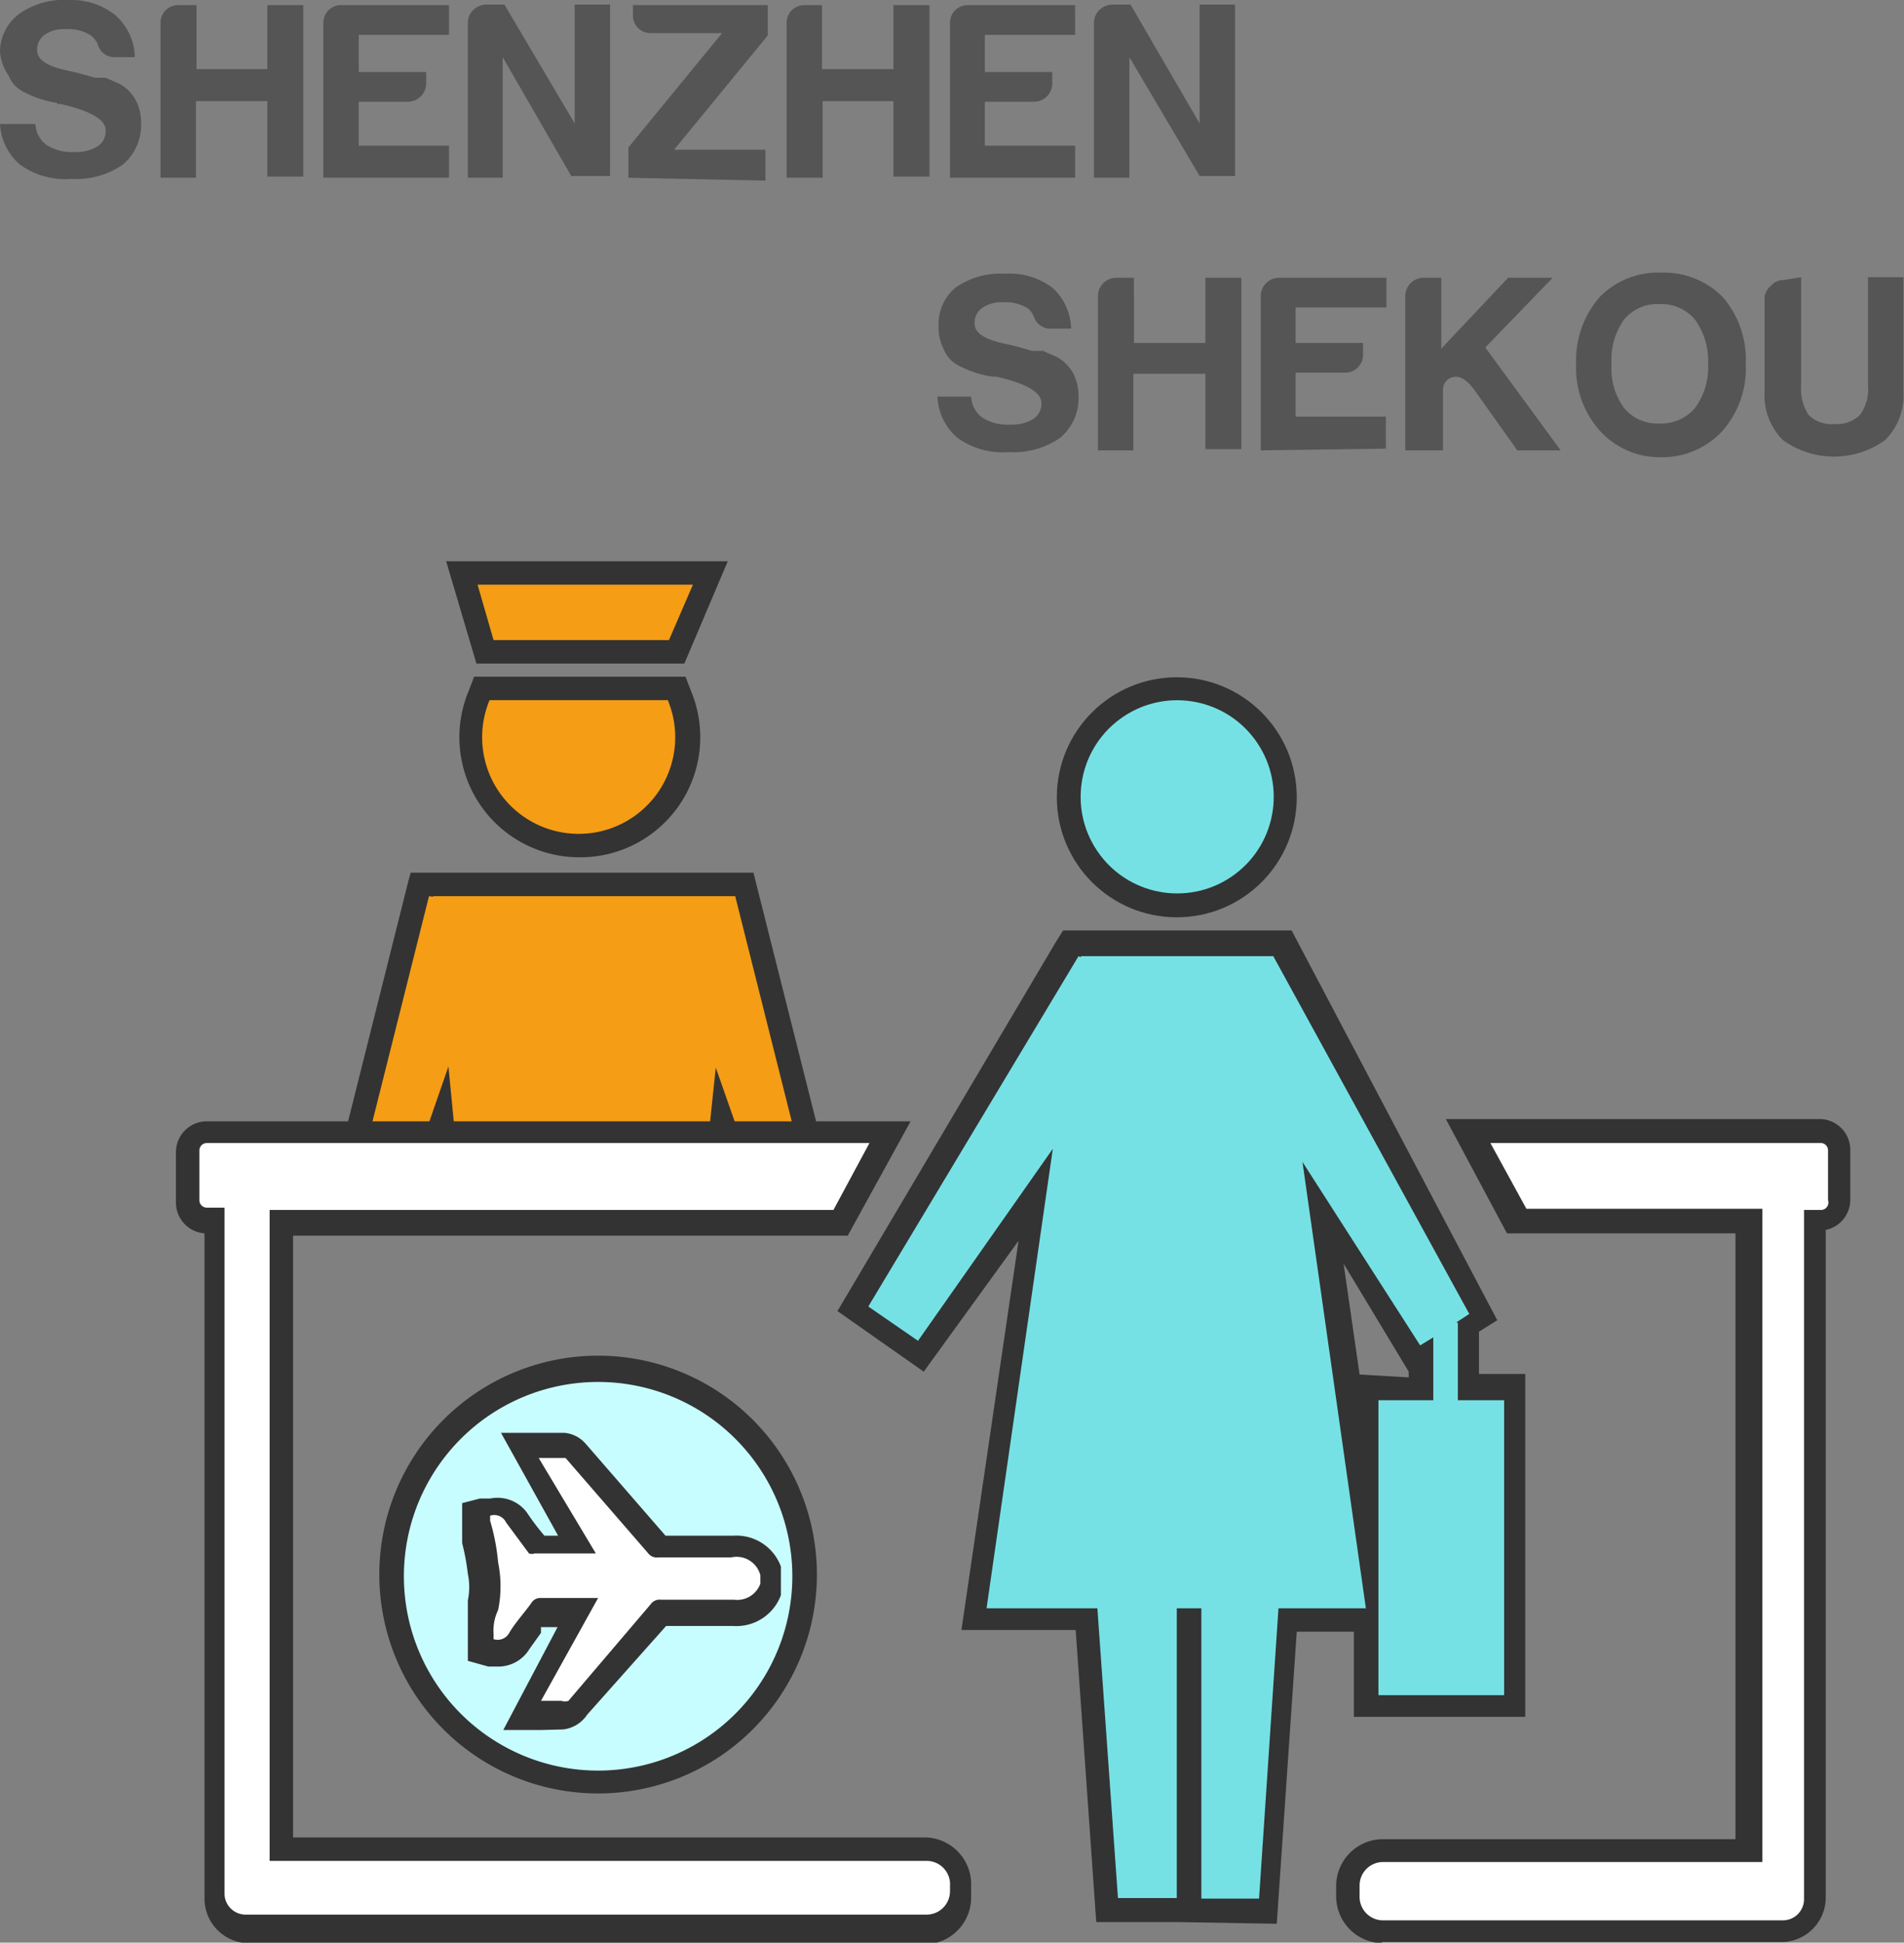 <svg xmlns="http://www.w3.org/2000/svg" viewBox="0 0 33.33 33.99"><rect x="0" y="0" width="33.33" height="33.99" fill="#808080" stroke="none"/><defs><style>.cls-1{fill:#333;}.cls-2{fill:#c8fdff;}.cls-3{fill:#fff;}.cls-4{fill:#76e1e5;}.cls-5{fill:#f59d15;}.cls-6{fill:#555;}</style></defs><title>icon-4</title><g id="Layer_2" data-name="Layer 2"><g id="Layer_1-2" data-name="Layer 1"><g id="Layer_1-2-2" data-name="Layer 1-2"><path d="M25.2,16.21"/><path class="cls-1" d="M10.47,31.38a3.83,3.83,0,1,1,3.83-3.83,3.83,3.83,0,0,1-3.83,3.83Zm.41-3.32.2-.23a.61.61,0,0,1,.26-.12.61.61,0,0,1-.24-.18l-.2-.23.19.37h0Zm-1.71-.35"/><path class="cls-2" d="M10.47,24.18a3.4,3.4,0,1,0,3.4,3.4h0A3.4,3.4,0,0,0,10.47,24.18ZM12.82,28H11.54a.19.19,0,0,0-.18.08L9.95,29.76a.18.18,0,0,1-.12,0H9.47l1-1.8h-1a.18.18,0,0,0-.17.09c-.13.18-.27.33-.38.51a.23.23,0,0,1-.28.12v-.09a.83.83,0,0,1,.08-.42,2.08,2.08,0,0,0,0-.83,3.66,3.66,0,0,0-.14-.73v-.09a.23.23,0,0,1,.28.12l.4.54a.14.14,0,0,0,.1,0h1.07l-1-1.67h.47l1.44,1.66a.19.19,0,0,0,.18.08h1.28a.43.43,0,0,1,.46.28v.2a.43.43,0,0,1-.49.32Z"/><path class="cls-1" d="M9.47,30.27H8.81l.95-1.8H9.47v.1l-.2.28a.64.64,0,0,1-.54.31H8.55l-.36-.1V28a1.12,1.12,0,0,0,0-.46,4,4,0,0,0-.1-.54v-.7l.31-.08h.18a.64.64,0,0,1,.64.24,4.26,4.26,0,0,0,.31.41h.24l-1-1.8H9.88a.56.56,0,0,1,.38.2l1.39,1.6h1.19a.83.83,0,0,1,.83.54v.5a.83.83,0,0,1-.83.54H11.66L10.28,30h0a.59.59,0,0,1-.42.26Z"/><path class="cls-3" d="M13.31,27.56v.15a.43.43,0,0,1-.46.28H11.57a.19.19,0,0,0-.18.08L9.95,29.76a.18.18,0,0,1-.12,0H9.47l1-1.8h-1a.18.18,0,0,0-.17.09c-.13.18-.27.33-.38.51a.23.23,0,0,1-.28.12v-.09a.83.83,0,0,1,.08-.42,2.08,2.08,0,0,0,0-.83,3.66,3.66,0,0,0-.14-.73v-.09a.23.23,0,0,1,.28.12l.4.54a.14.14,0,0,0,.1,0h1.07l-1-1.67h.47l1.44,1.66a.19.19,0,0,0,.18.08h1.28A.43.43,0,0,1,13.31,27.56Z"/><circle class="cls-1" cx="20.6" cy="13.95" r="2.1"/><circle class="cls-4" cx="20.61" cy="13.95" r="1.69" transform="translate(-4.25 15.17) rotate(-36.92)"/><path class="cls-1" d="M20.6,33.63H19.19l-.36-5.11h-2l1-6.81L16.17,24l-1.51-1.06,3.83-6.47.12-.19h4l3.6,6.82-.32.2v.74h.81v6h-3V28.55h-1l-.35,5.11Zm4.06-9.53V24l-1.14-1.89.28,1.94Z"/><polygon class="cls-4" points="25.52 24.5 25.52 23.14 25.49 23.14 25.72 22.99 22.3 16.75 22.29 16.73 18.92 16.73 18.92 16.75 18.88 16.73 15.2 22.86 16.07 23.46 18.43 20.1 17.27 28.14 19.21 28.14 19.57 33.21 20.6 33.21 20.6 28.14 21.03 28.14 21.03 33.22 22.04 33.22 22.38 28.14 23.91 28.14 22.8 20.33 24.86 23.54 25.09 23.4 25.09 24.5 24.13 24.5 24.13 29.66 26.33 29.66 26.33 24.5 25.52 24.5"/><polygon class="cls-1" points="12.74 20.51 7.63 20.51 7.51 20.88 5.88 20.47 7.15 15.41 7.19 15.27 7.54 15.27 12.84 15.27 13.19 15.27 13.28 15.63 14.5 20.47 12.87 20.88 12.74 20.51"/><polygon class="cls-5" points="14 20.18 12.87 15.68 12.86 15.68 12.86 15.68 7.58 15.68 7.58 15.69 7.51 15.68 6.38 20.18 7.25 20.39 7.85 18.66 7.99 20.1 12.38 20.1 12.53 18.68 13.13 20.39 14 20.18"/><path class="cls-1" d="M10.13,15a2.1,2.1,0,0,1-1.93-2.9l.1-.26H12l.1.26A2.1,2.1,0,0,1,10.13,15Z"/><path class="cls-5" d="M8.44,12.9a1.69,1.69,0,1,0,3.25-.65H8.57A1.69,1.69,0,0,0,8.44,12.9Z"/><polygon class="cls-1" points="8.34 11.61 7.81 9.82 12.74 9.82 11.98 11.61 8.34 11.61"/><polygon class="cls-5" points="11.71 11.2 12.13 10.23 8.36 10.23 8.64 11.2 11.71 11.2"/><path class="cls-1" d="M24.21,34a.82.82,0,0,1-.82-.82V33a.82.82,0,0,1,.82-.82h6.17V21.58h-4l-1.07-2h6.54a.54.54,0,0,1,.54.54h0V21a.54.54,0,0,1-.43.52V33.2a.78.78,0,0,1-.78.78h-7Z"/><path class="cls-3" d="M31.89,20h-5.8l.63,1.15h4.13V32.58H24.21a.41.41,0,0,0-.41.41v.2a.41.41,0,0,0,.41.41h7a.37.37,0,0,0,.37-.37h0V21.17h.31A.13.13,0,0,0,32,21h0v-.88A.13.13,0,0,0,31.89,20Z"/><path class="cls-1" d="M4.36,34a.78.78,0,0,1-.78-.78h0V21.58a.54.54,0,0,1-.5-.54v-.88a.54.54,0,0,1,.54-.54H15.94l-1.1,2H5.13V32.15H16.22A.82.82,0,0,1,17,33v.2a.82.82,0,0,1-.82.82Z"/><path class="cls-3" d="M16.22,32.56H4.72V21.17h9.87L15.22,20H3.62a.13.13,0,0,0-.13.13V21a.13.13,0,0,0,.13.13h.31v12a.37.37,0,0,0,.37.37H16.22a.41.41,0,0,0,.41-.41V33A.41.41,0,0,0,16.22,32.56Z"/></g><path class="cls-6" d="M0,2.17H.62a.48.48,0,0,0,.2.37.83.83,0,0,0,.48.12.73.73,0,0,0,.41-.1.32.32,0,0,0,.14-.28q0-.28-.79-.46H1L1,1.8a1.83,1.83,0,0,1-.6-.2.53.53,0,0,1-.25-.28A.83.83,0,0,1,0,.91.83.83,0,0,1,.34.24,1.37,1.37,0,0,1,1.21,0,1.24,1.24,0,0,1,2,.25,1,1,0,0,1,2.36,1H2A.3.3,0,0,1,1.71.77.43.43,0,0,0,1.59.62.72.72,0,0,0,1.16.51a.59.59,0,0,0-.38.1A.32.32,0,0,0,.65.88q0,.24.51.35l.22.05.28.08.19,0,.25.11a.76.76,0,0,1,.27.27.86.86,0,0,1,.1.4.91.91,0,0,1-.32.74,1.43,1.43,0,0,1-.9.25,1.35,1.35,0,0,1-.9-.25A1,1,0,0,1,0,2.17Z"/><path class="cls-6" d="M2.81,3.11V.4A.31.31,0,0,1,2.9.18.31.31,0,0,1,3.13.09h.31V1.21H4.68V.09h.63v3H4.68V1.77H3.43V3.11Z"/><path class="cls-6" d="M5.66,3.11V.4A.31.31,0,0,1,5.75.18.31.31,0,0,1,6,.09H7.86V.61H6.28v.65H7.46v.2a.32.32,0,0,1-.32.32H6.28v.77H7.86v.56Z"/><path class="cls-6" d="M8.19,3.11V.4A.31.31,0,0,1,8.28.18a.34.34,0,0,1,.22-.1h.33l1.23,2.08V.08h.62v3H10L8.8,1V3.11Z"/><path class="cls-6" d="M11,3.11V2.58l1.64-2H11.39a.31.31,0,0,1-.22-.09.31.31,0,0,1-.09-.22V.09h2.36V.62l-1.64,2H13.4v.54Z"/><path class="cls-6" d="M13.77,3.11V.4a.31.31,0,0,1,.09-.22.31.31,0,0,1,.22-.09h.31V1.21h1.25V.09h.63v3h-.63V1.77H14.4V3.11Z"/><path class="cls-6" d="M16.63,3.11V.4a.31.31,0,0,1,.09-.22.31.31,0,0,1,.22-.09h1.88V.61H17.24v.65h1.18v.2a.32.32,0,0,1-.32.32h-.86v.77h1.58v.56Z"/><path class="cls-6" d="M19.15,3.11V.4a.31.31,0,0,1,.09-.22.34.34,0,0,1,.22-.1h.33L21,2.16V.08h.62v3H21L19.77,1V3.11Z"/><path class="cls-6" d="M16.41,6.94H17a.48.48,0,0,0,.2.37.83.83,0,0,0,.48.12.73.73,0,0,0,.41-.1.32.32,0,0,0,.14-.28q0-.28-.79-.46h0l-.07,0a1.83,1.83,0,0,1-.6-.2.53.53,0,0,1-.25-.28.83.83,0,0,1-.09-.4.83.83,0,0,1,.3-.68,1.37,1.37,0,0,1,.87-.24,1.24,1.24,0,0,1,.83.25,1,1,0,0,1,.32.71h-.35a.3.3,0,0,1-.29-.18A.43.43,0,0,0,18,5.4a.72.72,0,0,0-.43-.11.59.59,0,0,0-.38.1.32.32,0,0,0-.13.27q0,.24.51.35l.22.05.28.08.19,0,.25.11a.76.76,0,0,1,.27.27.86.86,0,0,1,.1.4.91.91,0,0,1-.32.74,1.43,1.43,0,0,1-.9.25,1.35,1.35,0,0,1-.9-.25A1,1,0,0,1,16.41,6.94Z"/><path class="cls-6" d="M19.22,7.88V5.18a.32.32,0,0,1,.32-.32h.31V6h1.25V4.86h.63v3h-.63V6.54H19.84V7.88Z"/><path class="cls-6" d="M22.07,7.88V5.18a.32.32,0,0,1,.32-.32h1.88v.52H22.68V6h1.18v.2a.31.31,0,0,1-.32.32h-.86v.77h1.58v.56Z"/><path class="cls-6" d="M24.6,7.88V5.18a.32.32,0,0,1,.32-.32h.31V6.1L26.4,4.86h.78L26,6.08l1.32,1.8h-.76l-.76-1.07q-.2-.26-.37-.21a.22.22,0,0,0-.17.22V7.88Z"/><path class="cls-6" d="M27.59,6.37A1.69,1.69,0,0,1,28,5.2a1.43,1.43,0,0,1,1.08-.43,1.45,1.45,0,0,1,1.08.43,1.68,1.68,0,0,1,.4,1.17,1.65,1.65,0,0,1-.4,1.16A1.43,1.43,0,0,1,29.06,8,1.41,1.41,0,0,1,28,7.53,1.65,1.65,0,0,1,27.59,6.37Zm.62,0a1.18,1.18,0,0,0,.22.77.76.76,0,0,0,.62.27.77.77,0,0,0,.62-.27,1.19,1.19,0,0,0,.23-.77,1.23,1.23,0,0,0-.23-.78.77.77,0,0,0-.62-.27.76.76,0,0,0-.62.27A1.22,1.22,0,0,0,28.21,6.37Z"/><path class="cls-6" d="M31.53,4.85V6.74a.83.83,0,0,0,.13.52.57.57,0,0,0,.45.16.59.59,0,0,0,.45-.16.77.77,0,0,0,.14-.52V4.85h.62v2a1.1,1.1,0,0,1-.32.85,1.53,1.53,0,0,1-1.79,0,1.1,1.1,0,0,1-.32-.85V5.18A.34.34,0,0,1,31,5a.29.29,0,0,1,.22-.1Z"/></g></g></svg>